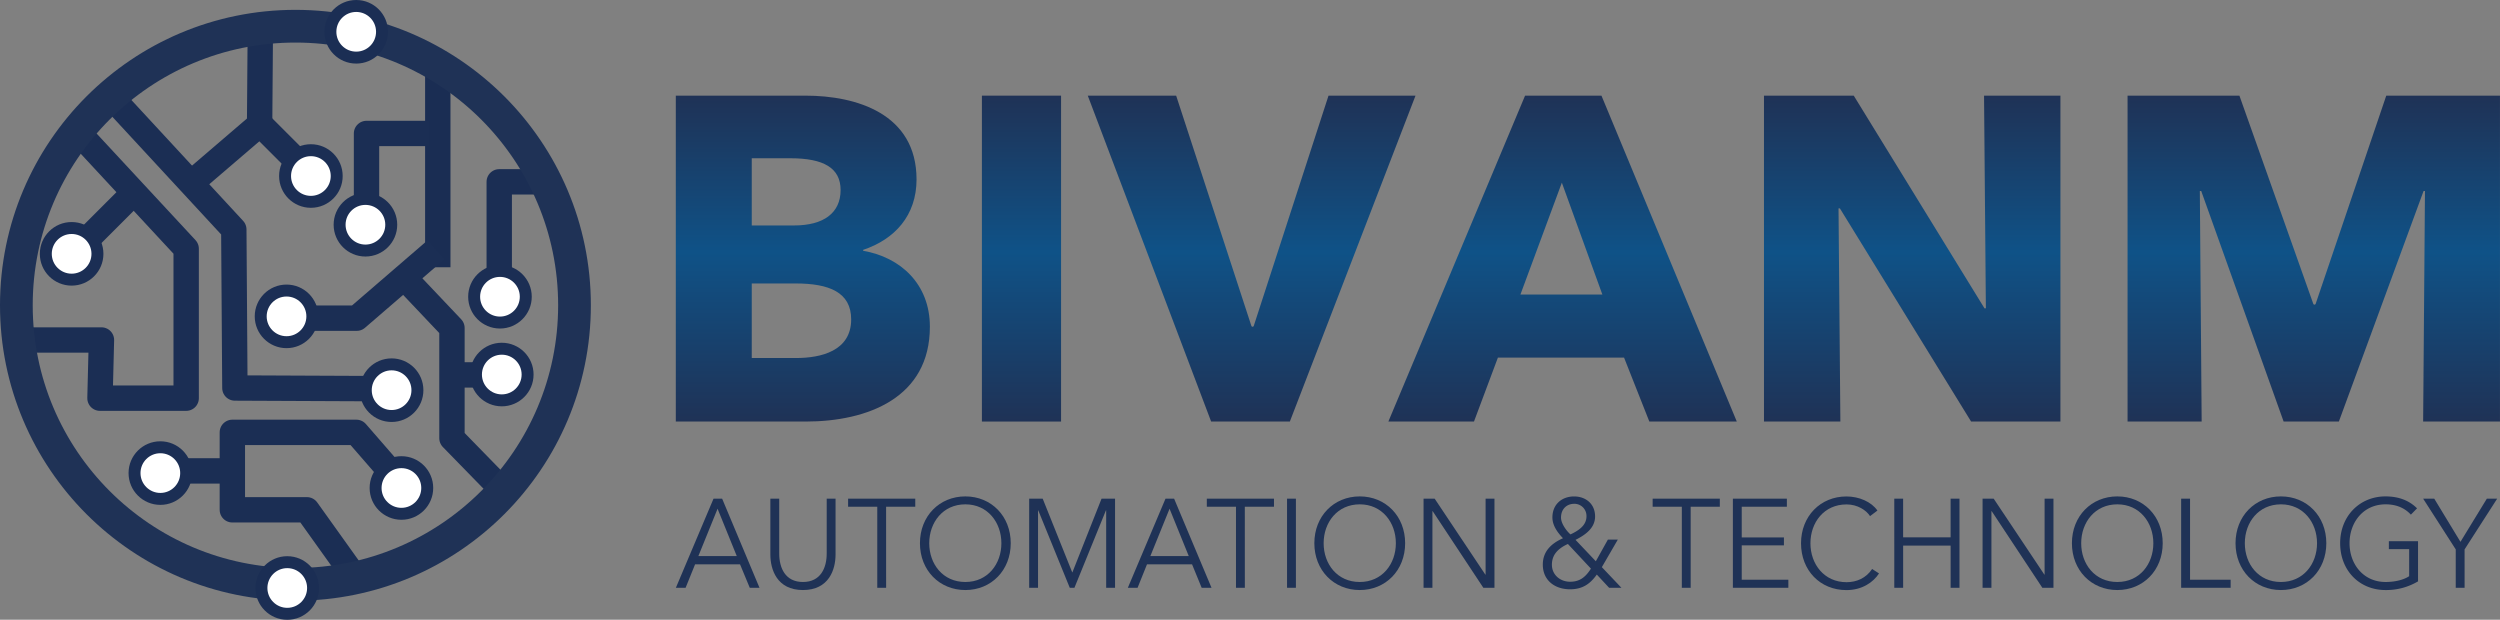 <svg id="Layer_1_copy" data-name="Layer 1 copy" xmlns="http://www.w3.org/2000/svg" xmlns:xlink="http://www.w3.org/1999/xlink" viewBox="0 0 1800 446.23"><rect x="0" y="0" width="1800" height="446.23" fill="#808080" stroke="none"/><defs><style>.cls-1{fill:#1f3256;}.cls-2,.cls-3,.cls-4{fill:none;}.cls-2,.cls-5{stroke:#1b2e54;}.cls-2,.cls-3,.cls-4,.cls-5{stroke-linejoin:round;}.cls-2{stroke-width:18.27px;}.cls-3{stroke:#1a2d53;stroke-width:18.27px;}.cls-4{stroke:#1f3256;stroke-width:23.56px;}.cls-4,.cls-5{stroke-linecap:round;}.cls-5{fill:#fff;stroke-width:8.6px;}.cls-6{fill:url(#linear-gradient);}.cls-7{fill:url(#linear-gradient-2);}.cls-8{fill:url(#linear-gradient-3);}.cls-9{fill:url(#linear-gradient-4);}.cls-10{fill:url(#linear-gradient-5);}.cls-11{fill:url(#linear-gradient-6);}</style><linearGradient id="linear-gradient" x1="605.22" y1="333.79" x2="605.22" y2="99.14" gradientUnits="userSpaceOnUse"><stop offset="0" stop-color="#1f3256"/><stop offset="0.52" stop-color="#0f5287"/><stop offset="1" stop-color="#1f3256"/></linearGradient><linearGradient id="linear-gradient-2" x1="762.65" y1="333.79" x2="762.65" y2="99.14" xlink:href="#linear-gradient"/><linearGradient id="linear-gradient-3" x1="928.36" y1="333.79" x2="928.36" y2="99.14" xlink:href="#linear-gradient"/><linearGradient id="linear-gradient-4" x1="1152.23" y1="333.79" x2="1152.23" y2="99.14" xlink:href="#linear-gradient"/><linearGradient id="linear-gradient-5" x1="1403.95" y1="333.79" x2="1403.95" y2="99.14" xlink:href="#linear-gradient"/><linearGradient id="linear-gradient-6" x1="1693.12" y1="333.79" x2="1693.12" y2="99.14" xlink:href="#linear-gradient"/></defs><path class="cls-1" d="M520.8,453.47h-7l27.11-64.16h6.2L574,453.47H567L560,436.61H527.62ZM530,430.63h27.64l-13.82-34.07Z" transform="translate(-27.17 -30.27)"/><path class="cls-1" d="M581.83,429.54V389.31h6.38v39.51c0,10.33,4.34,20.48,17.09,20.48s17.1-10.15,17.1-20.48V389.31h6.37v40.23c0,10.7-4.69,25.56-23.47,25.56S581.83,440.24,581.83,429.54Z" transform="translate(-27.17 -30.27)"/><path class="cls-1" d="M665.18,453.47H658.8V395.11h-21v-5.8h48.36v5.8h-21Z" transform="translate(-27.17 -30.27)"/><path class="cls-1" d="M722.22,455.1c-18.69,0-32.69-14.23-32.69-33.71s14-33.71,32.69-33.71,32.68,14.22,32.68,33.71S740.91,455.1,722.22,455.1Zm0-61.71c-16.12,0-26,13-26,28s9.83,27.91,26,27.91,25.95-13,25.95-27.91S738.34,393.39,722.22,393.39Z" transform="translate(-27.17 -30.27)"/><path class="cls-1" d="M799.19,442.41h.09l21-53.1H830v64.16h-6.38V397.74h-.18l-22.68,55.73h-3.36l-22.68-55.73h-.17v55.73h-6.38V389.31h9.74Z" transform="translate(-27.17 -30.27)"/><path class="cls-1" d="M846.22,453.47h-7l27.11-64.16h6.2l26.93,64.16h-7.09l-6.91-16.86H853Zm9.21-22.84h27.64l-13.82-34.07Z" transform="translate(-27.17 -30.27)"/><path class="cls-1" d="M923.46,453.47h-6.38V395.11h-21v-5.8h48.36v5.8h-21Z" transform="translate(-27.17 -30.27)"/><path class="cls-1" d="M960.22,453.47h-6.38V389.31h6.38Z" transform="translate(-27.17 -30.27)"/><path class="cls-1" d="M1006.19,455.1c-18.69,0-32.69-14.23-32.69-33.71s14-33.71,32.69-33.71,32.68,14.22,32.68,33.71S1024.88,455.1,1006.19,455.1Zm0-61.71c-16.12,0-26,13-26,28s9.83,27.91,26,27.91,26-13,26-27.91S1022.31,393.39,1006.19,393.39Z" transform="translate(-27.17 -30.27)"/><path class="cls-1" d="M1096.62,444h.18V389.31h6.38v64.16h-8l-36.5-55.19h-.17v55.19h-6.38V389.31h8Z" transform="translate(-27.17 -30.27)"/><path class="cls-1" d="M1180.5,438.61l14.09,14.86h-8.86l-8.86-9.52c-5.14,7.25-10.8,10.61-19.31,10.61-10.72,0-19.57-6.26-19.57-17.77,0-9.69,6.29-15.31,14.52-19-3.81-4-7.61-9.06-7.61-14.95,0-9.61,7-15.13,15.59-15.13,8.32,0,15.14,5.25,15.14,14.4,0,8.43-7.08,13.33-14.08,16.86l14.61,15.41,8.68-15.59H1192Zm-24.44-16.68c-7.53,3.44-11.52,8.07-11.52,14.95,0,7.25,5.94,12.24,13.11,12.24,6.82,0,11-3.17,15-9.43Zm4.51-28.91c-5.49,0-9.47,3.9-9.47,9.88,0,4.62,4.43,10.15,6.82,12.14,5.58-2.62,11.51-6.34,11.51-13A8.72,8.72,0,0,0,1160.57,393Z" transform="translate(-27.17 -30.27)"/><path class="cls-1" d="M1244.46,453.47h-6.38V395.11h-21v-5.8h48.37v5.8h-21Z" transform="translate(-27.17 -30.27)"/><path class="cls-1" d="M1281.21,447.67h33.57v5.8h-39.94V389.31h38.88v5.8h-32.51v22.11h30.39v5.71h-30.39Z" transform="translate(-27.17 -30.27)"/><path class="cls-1" d="M1380.06,443.14c-4.16,6.43-12.22,12-23.47,12-18.95,0-32.68-14.23-32.68-33.71s14-33.71,32.68-33.71c9.21,0,18,3.89,22.32,10.15l-5.31,4c-2.66-4.17-8.95-8.42-16.92-8.42-16.21,0-26,13-26,28s9.92,28,26,28c7.17,0,14.08-2.9,18.42-9.52Z" transform="translate(-27.17 -30.27)"/><path class="cls-1" d="M1391.05,389.31h6.37v27.82h34.19V389.31H1438v64.16h-6.38V423.11h-34.19v30.36h-6.37Z" transform="translate(-27.17 -30.27)"/><path class="cls-1" d="M1499.11,444h.17V389.31h6.38v64.16h-8l-36.49-55.19H1461v55.19h-6.38V389.31h8Z" transform="translate(-27.17 -30.27)"/><path class="cls-1" d="M1551.63,455.1c-18.69,0-32.68-14.23-32.68-33.71s14-33.71,32.68-33.71,32.69,14.22,32.69,33.71S1570.32,455.1,1551.63,455.1Zm0-61.71c-16.12,0-26,13-26,28s9.83,27.91,26,27.91,25.95-13,25.95-27.91S1567.75,393.39,1551.63,393.39Z" transform="translate(-27.17 -30.27)"/><path class="cls-1" d="M1604,447.67h29.23v5.8H1597.6V389.31H1604Z" transform="translate(-27.17 -30.27)"/><path class="cls-1" d="M1669.44,455.1c-18.7,0-32.69-14.23-32.69-33.71s14-33.71,32.69-33.71,32.68,14.22,32.68,33.71S1688.12,455.1,1669.44,455.1Zm0-61.71c-16.13,0-26,13-26,28s9.83,27.91,26,27.91,26-13,26-27.91S1685.56,393.39,1669.44,393.39Z" transform="translate(-27.17 -30.27)"/><path class="cls-1" d="M1763,400.82c-4.34-4.72-10.36-7.43-18.16-7.43-16.12,0-26,13-26,28s9.92,27.91,26,27.91c7.09,0,13.29-1.72,16.92-4.17V425.65h-14.61v-5.71h21v28.91a44.68,44.68,0,0,1-23.39,6.25c-19,0-32.68-14.23-32.68-33.71s14-33.71,32.68-33.71c9.93,0,17.37,3.26,22.68,8.6Z" transform="translate(-27.17 -30.27)"/><path class="cls-1" d="M1801.68,453.47h-6.38V425.83l-23.47-36.52h8l18.87,31.08,19-31.08h7.44l-23.47,36.52Z" transform="translate(-27.17 -30.27)"/><line class="cls-2" x1="164.93" y1="339.05" x2="115.98" y2="339.05"/><line class="cls-2" x1="326.72" y1="269.93" x2="362.06" y2="269.93"/><line class="cls-2" x1="95.82" y1="139.3" x2="58.12" y2="177"/><line class="cls-2" x1="186.92" y1="89.03" x2="219.91" y2="122.02"/><polyline class="cls-2" points="142.94 127.25 186.92 89.56 187.45 19.39"/><polyline class="cls-2" points="78.54 68.09 168.34 165.22 169.12 279.36 283 279.88"/><line class="cls-3" x1="315.2" y1="51.33" x2="315.2" y2="192.44"/><polyline class="cls-2" points="313.89 179.88 256.82 229.09 198.97 229.09"/><polyline class="cls-2" points="292.17 201.08 325.41 236.16 325.41 315.49 355.78 346.64"/><polyline class="cls-2" points="253.16 412.09 220.96 367.06 167.29 367.06 167.29 311.3 256.56 311.3 289.55 349.26"/><polyline class="cls-2" points="56.81 95.84 134.04 179.09 134.04 286.69 71.99 286.69 73.04 244.8 19.9 244.8"/><polyline class="cls-2" points="309.18 96.1 263.89 96.1 263.89 156.84"/><polyline class="cls-2" points="390.34 130.92 359.45 130.92 359.45 208.67"/><circle class="cls-4" cx="212.71" cy="219.8" r="200.93"/><circle class="cls-5" cx="361.28" cy="269.67" r="18.59"/><circle class="cls-5" cx="359.97" cy="213.65" r="18.59"/><circle class="cls-5" cx="263.11" cy="161.81" r="18.59"/><circle class="cls-5" cx="223.84" cy="126.73" r="18.59"/><circle class="cls-5" cx="256.47" cy="22.89" r="18.59"/><circle class="cls-5" cx="206.3" cy="227.78" r="18.59"/><circle class="cls-5" cx="281.95" cy="280.93" r="18.59"/><circle class="cls-5" cx="289.02" cy="351.35" r="18.59"/><circle class="cls-5" cx="206.82" cy="423.35" r="18.59"/><circle class="cls-5" cx="115.45" cy="340.62" r="18.59"/><circle class="cls-5" cx="51.57" cy="182.76" r="18.59"/><path class="cls-6" d="M607.21,333.79H513.75V99.14h93.46c36.45,0,79.87,12.93,79.87,60.32,0,25.85-15.58,43.09-38.44,50.71v.66c26.84,4.64,48.05,23.87,48.05,54.69C696.69,316.56,652,333.79,607.21,333.79ZM596.27,144.22H568.43V192.6h30.49c21.21,0,33.48-8.94,33.48-25.51C632.4,151.18,620.13,144.22,596.27,144.22Zm3.65,90.14H568.43v53.69h31.82c17.89,0,39.77-5,39.77-27.83C640,240.66,624.11,234.36,599.92,234.36Z" transform="translate(-27.17 -30.27)"/><path class="cls-7" d="M734.14,333.79V99.14h57V333.79Z" transform="translate(-27.17 -30.27)"/><path class="cls-8" d="M955.86,333.79H899.19L810.37,99.14H874l54.15,165.75a.92.92,0,0,0,.87.63h0a.94.94,0,0,0,.87-.63L983.7,99.14h62.64Z" transform="translate(-27.17 -30.27)"/><path class="cls-9" d="M1214.7,333.79l-18.22-46.07h-90.81l-17.24,46.07h-61.64l98.43-234.65h55l97.44,234.65Zm-63-172-29.83,80.54h59Z" transform="translate(-27.17 -30.27)"/><path class="cls-10" d="M1446.37,333.79l-94.46-153.45h-1l1.33,153.45h-55V99.14h64.63L1456,252.26h1l-1.32-153.12h55V333.79Z" transform="translate(-27.17 -30.27)"/><path class="cls-11" d="M1771.83,333.79l1.32-166h-1l-61,166h-39.77l-59.33-166h-1l1.32,166h-53.35V99.14h80.53L1692.73,249a.91.91,0,0,0,.86.61h0a.93.93,0,0,0,.87-.62l50.82-149.85h81.87V333.79Z" transform="translate(-27.17 -30.27)"/></svg>